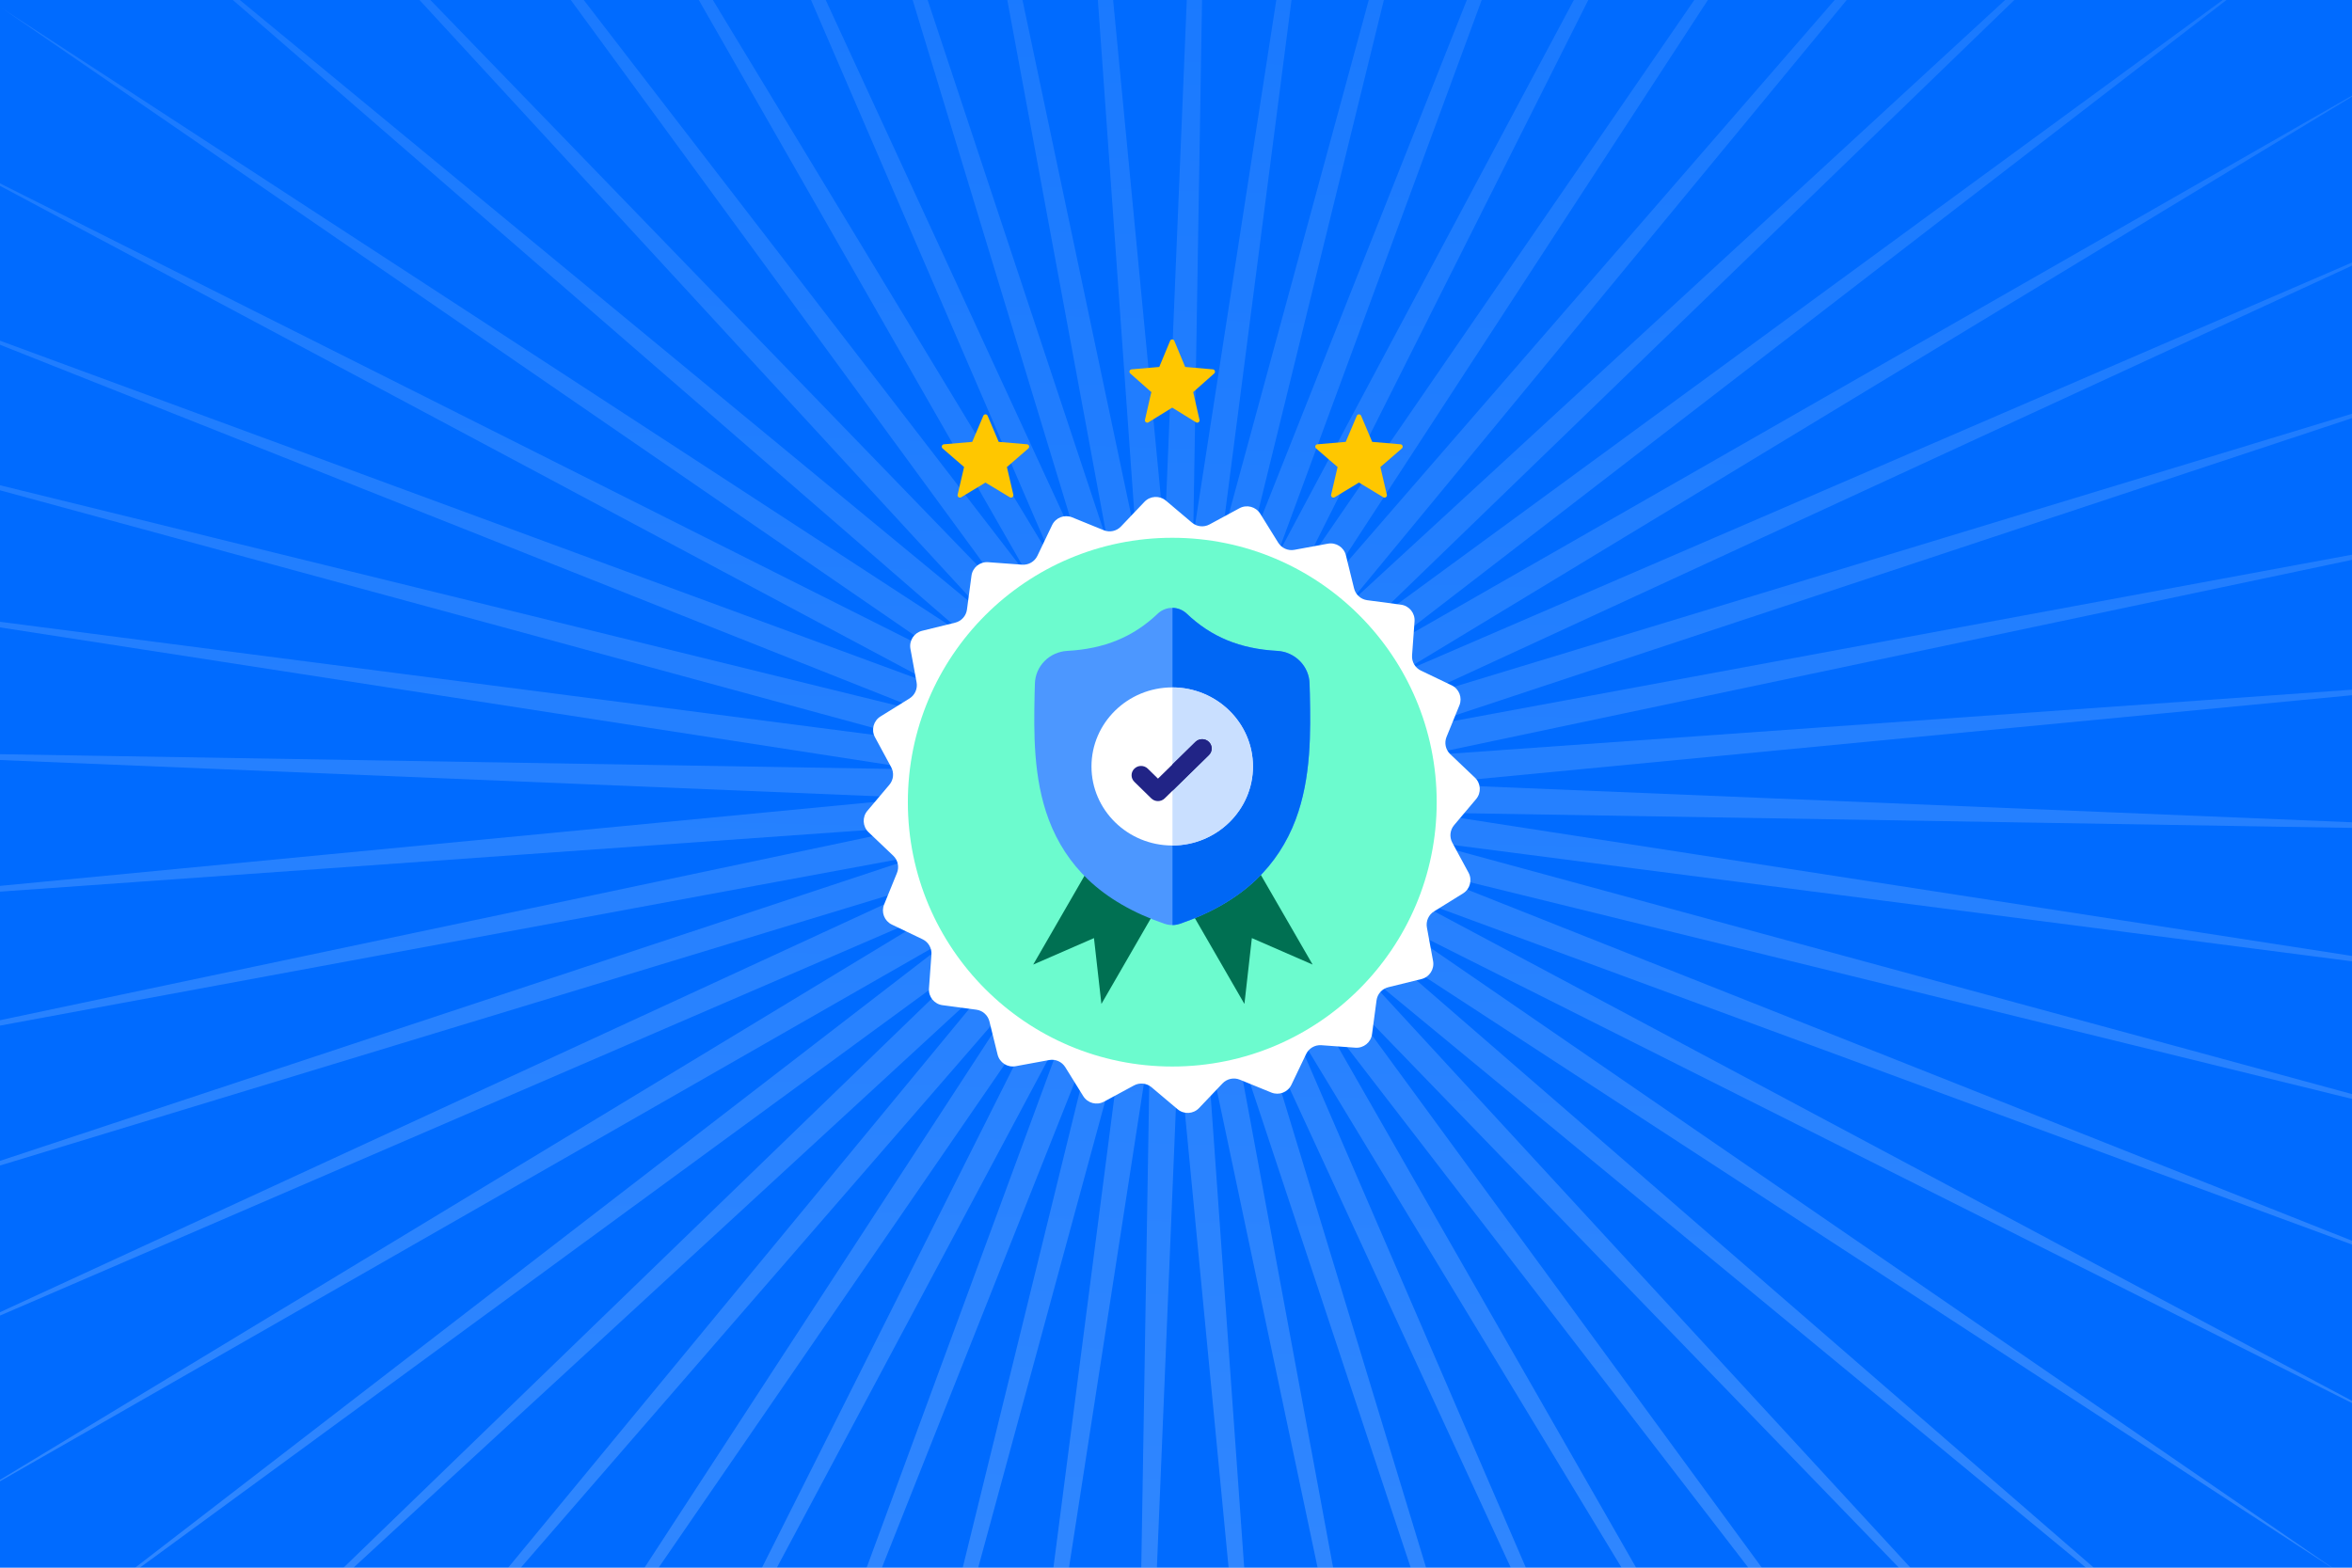 <svg width="663" height="442" viewBox="0 0 663 442" fill="none" xmlns="http://www.w3.org/2000/svg">
<g clip-path="url(#clip0_139_5605)">
<rect width="663" height="442" fill="#006BFF"/>
<path opacity="0.24" d="M341.709 -173.535L336.34 151.465L386.036 -169.757L344.313 152.598L429.662 -161.041L352.108 154.616L472.037 -147.495L359.628 157.494L512.629 -129.289L366.779 161.196L550.927 -106.654L373.47 165.675L586.45 -79.872L379.618 170.875L618.751 -49.282L385.145 176.731L647.424 -15.267L389.981 183.169L672.109 21.744L394.067 190.108L692.494 61.286L397.349 197.461L708.323 102.862L399.788 205.135L719.398 145.949L401.352 213.034L725.58 190.005L402.022 221.058L726.789 234.476L401.789 229.107L723.012 278.803L400.657 237.08L714.296 322.429L398.639 244.875L700.75 364.804L395.761 252.395L682.544 405.396L392.059 259.546L659.909 443.694L387.58 266.237L633.127 479.217L382.379 272.385L602.537 511.518L376.523 277.912L568.522 540.191L370.085 282.748L531.511 564.876L363.146 286.834L491.969 585.261L355.794 290.116L450.393 601.09L348.12 292.555L407.306 612.165L340.221 294.119L363.25 618.347L332.196 294.789L318.778 619.556L324.148 294.556L274.452 615.779L316.175 293.424L230.826 607.063L308.38 291.406L188.451 593.517L300.86 288.528L147.859 575.311L293.709 284.826L109.561 552.675L287.018 280.347L74.038 525.894L280.87 275.146L41.737 495.304L275.343 269.29L13.064 461.289L270.506 262.852L-11.621 424.278L266.421 255.913L-32.006 384.735L263.139 248.561L-47.835 343.159L260.7 240.887L-58.91 300.073L259.136 232.988L-65.092 256.016L258.466 224.963L-66.301 211.545L258.699 216.914L-62.524 167.219L259.831 208.942L-53.808 123.593L261.849 201.147L-40.262 81.218L264.727 193.627L-22.056 40.626L268.429 186.476L0.579 2.328L272.908 179.784L27.361 -33.195L278.109 173.637L57.951 -65.496L283.965 168.11L91.966 -94.169L290.402 163.273L128.977 -118.854L297.341 159.188L168.519 -139.239L304.694 155.906L210.095 -155.068L312.368 153.467L253.182 -166.144L320.267 151.903L297.238 -172.325L328.292 151.233L341.709 -173.535Z" fill="url(#paint0_linear_139_5605)"/>
<g filter="url(#filter0_d_139_5605)">
<path d="M322.612 140.838C324.221 139.147 326.869 139.003 328.653 140.509L335.999 146.711C337.385 147.881 339.347 148.083 340.943 147.22L349.399 142.645C351.452 141.534 354.015 142.215 355.246 144.198L360.316 152.367C361.273 153.909 363.077 154.707 364.861 154.379L374.317 152.641C376.613 152.219 378.84 153.658 379.398 155.925L381.695 165.26C382.129 167.022 383.598 168.339 385.396 168.578L394.926 169.847C397.24 170.156 398.913 172.213 398.743 174.541L398.044 184.129C397.912 185.939 398.902 187.645 400.538 188.429L409.21 192.581C411.315 193.589 412.271 196.062 411.39 198.224L407.761 207.127C407.077 208.807 407.491 210.736 408.805 211.987L415.769 218.615C417.46 220.224 417.604 222.872 416.099 224.656L409.897 232.002C408.726 233.388 408.524 235.35 409.388 236.946L413.963 245.402C415.073 247.455 414.392 250.018 412.409 251.249L404.241 256.319C402.699 257.276 401.901 259.079 402.229 260.864L403.967 270.32C404.389 272.615 402.949 274.843 400.683 275.4L391.347 277.698C389.585 278.132 388.269 279.6 388.029 281.399L386.76 290.929C386.452 293.243 384.395 294.916 382.067 294.746L372.478 294.047C370.668 293.915 368.962 294.905 368.179 296.541L364.027 305.213C363.019 307.318 360.545 308.273 358.384 307.393L349.481 303.764C347.8 303.079 345.872 303.494 344.621 304.808L337.993 311.772C336.383 313.463 333.736 313.607 331.952 312.102L324.606 305.9C323.219 304.729 321.257 304.527 319.661 305.39L311.206 309.965C309.153 311.076 306.59 310.395 305.359 308.412L300.289 300.244C299.332 298.702 297.528 297.903 295.743 298.231L286.288 299.97C283.992 300.392 281.765 298.952 281.207 296.685L278.909 287.35C278.476 285.588 277.007 284.271 275.208 284.032L265.678 282.763C263.365 282.455 261.691 280.398 261.861 278.07L262.561 268.481C262.693 266.671 261.703 264.965 260.066 264.182L251.395 260.03C249.29 259.022 248.334 256.548 249.215 254.387L252.843 245.483C253.528 243.803 253.114 241.875 251.799 240.624L244.835 233.995C243.145 232.386 243 229.738 244.506 227.955L250.708 220.609C251.879 219.222 252.081 217.26 251.217 215.664L246.642 207.208C245.531 205.155 246.212 202.592 248.195 201.362L256.364 196.291C257.906 195.334 258.704 193.531 258.376 191.746L256.638 182.291C256.216 179.995 257.656 177.768 259.922 177.21L269.257 174.912C271.02 174.478 272.336 173.01 272.576 171.211L273.845 161.681C274.153 159.367 276.21 157.694 278.538 157.864L288.127 158.564C289.936 158.696 291.642 157.706 292.426 156.069L296.578 147.398C297.586 145.292 300.059 144.337 302.221 145.218L311.124 148.846C312.805 149.531 314.733 149.117 315.984 147.802L322.612 140.838Z" fill="white"/>
</g>
<circle cx="330.45" cy="226.162" r="74.537" fill="#6CFBCE"/>
<path d="M314.595 220.371L333.821 209.27L370.014 271.958L352.885 264.49L350.787 283.058L314.595 220.371Z" fill="#007052"/>
<path d="M346.668 220.371L327.441 209.27L291.248 271.958L308.378 264.49L310.475 283.058L346.668 220.371Z" fill="#007052"/>
<path d="M365.223 231.105C362.768 237.62 359.055 243.284 354.186 247.94C348.644 253.238 341.387 257.449 332.616 260.452C332.329 260.55 332.028 260.631 331.727 260.69C331.328 260.767 330.922 260.809 330.52 260.814H330.442C330.013 260.814 329.582 260.772 329.155 260.69C328.853 260.631 328.557 260.55 328.271 260.454C319.49 257.456 312.224 253.247 306.676 247.948C301.805 243.293 298.093 237.632 295.641 231.118C291.184 219.273 291.437 206.225 291.642 195.739L291.645 195.578C291.686 194.713 291.713 193.803 291.727 192.799C291.802 187.868 295.806 183.788 300.843 183.513C311.344 182.94 319.468 179.586 326.41 172.962L326.47 172.907C327.623 171.872 329.075 171.364 330.52 171.386C331.914 171.403 333.302 171.91 334.414 172.907L334.473 172.962C341.416 179.586 349.539 182.94 360.041 183.513C365.078 183.788 369.082 187.868 369.157 192.799C369.171 193.81 369.198 194.718 369.239 195.578L369.241 195.647C369.444 206.152 369.697 219.226 365.223 231.105Z" fill="#4C97FF"/>
<path d="M365.212 231.105C362.757 237.619 359.044 243.284 354.175 247.939C348.633 253.238 341.376 257.448 332.606 260.452C332.318 260.55 332.017 260.63 331.716 260.69C331.317 260.767 330.912 260.808 330.509 260.814V171.385C331.903 171.403 333.291 171.91 334.403 172.907L334.462 172.961C341.405 179.585 349.529 182.939 360.03 183.513C365.067 183.788 369.071 187.867 369.146 192.798C369.16 193.809 369.187 194.717 369.228 195.578L369.23 195.646C369.433 206.151 369.686 219.225 365.212 231.105Z" fill="#0067F5"/>
<path d="M353.202 216.094C353.202 228.357 343.033 238.339 330.519 238.383H330.439C317.888 238.383 307.674 228.384 307.674 216.094C307.674 203.806 317.888 193.807 330.439 193.807H330.519C343.033 193.85 353.202 203.832 353.202 216.094Z" fill="white"/>
<path d="M353.189 216.094C353.189 228.357 343.02 238.339 330.506 238.383V193.807C343.02 193.85 353.189 203.832 353.189 216.094Z" fill="#BDD8FF" fill-opacity="0.82"/>
<path d="M340.784 212.888L330.532 222.927L328.316 225.096C327.793 225.609 327.107 225.865 326.421 225.865C325.734 225.865 325.049 225.609 324.525 225.096L319.762 220.431C318.715 219.406 318.715 217.746 319.762 216.721C320.807 215.696 322.505 215.696 323.551 216.721L326.421 219.53L336.994 209.178C338.041 208.152 339.738 208.152 340.784 209.178C341.83 210.203 341.83 211.865 340.784 212.888Z" fill="#212486"/>
<path d="M340.758 212.888L330.506 222.927V215.505L336.968 209.178C338.015 208.152 339.713 208.152 340.758 209.178C341.805 210.203 341.805 211.865 340.758 212.888Z" fill="#212486"/>
<g clip-path="url(#clip1_139_5605)">
<path d="M383.075 136.057L389.939 140.199C390.444 140.505 391.068 140.053 390.935 139.482L389.116 131.675L395.171 126.431C395.609 126.046 395.383 125.315 394.786 125.262L386.806 124.585L383.686 117.23C383.46 116.685 382.69 116.685 382.464 117.23L379.344 124.585L371.364 125.262C370.78 125.315 370.541 126.046 370.993 126.431L377.047 131.675L375.228 139.482C375.095 140.053 375.719 140.505 376.224 140.199L383.075 136.057Z" fill="#FFC700"/>
</g>
<g clip-path="url(#clip2_139_5605)">
<path d="M330.434 114.93L337.149 119.072C337.643 119.378 338.253 118.926 338.123 118.355L336.344 110.548L342.267 105.304C342.695 104.919 342.474 104.189 341.89 104.135L334.084 103.458L331.031 96.103C330.811 95.558 330.057 95.558 329.836 96.103L326.784 103.458L318.978 104.135C318.406 104.189 318.172 104.919 318.614 105.304L324.537 110.548L322.758 118.355C322.628 118.926 323.238 119.378 323.732 119.072L330.434 114.93Z" fill="#FFC700"/>
</g>
<g clip-path="url(#clip3_139_5605)">
<path d="M277.791 136.057L284.656 140.199C285.16 140.505 285.784 140.053 285.652 139.482L283.833 131.675L289.887 126.431C290.325 126.046 290.099 125.315 289.502 125.262L281.522 124.585L278.402 117.23C278.176 116.685 277.406 116.685 277.181 117.23L274.06 124.585L266.081 125.262C265.497 125.315 265.258 126.046 265.709 126.431L271.763 131.675L269.944 139.482C269.812 140.053 270.436 140.505 270.94 140.199L277.791 136.057Z" fill="#FFC700"/>
</g>
</g>
<defs>
<filter id="filter0_d_139_5605" x="241.536" y="138.182" width="177.533" height="177.533" filterUnits="userSpaceOnUse" color-interpolation-filters="sRGB">
<feFlood flood-opacity="0" result="BackgroundImageFix"/>
<feColorMatrix in="SourceAlpha" type="matrix" values="0 0 0 0 0 0 0 0 0 0 0 0 0 0 0 0 0 0 127 0" result="hardAlpha"/>
<feOffset dy="0.643"/>
<feGaussianBlur stdDeviation="0.965"/>
<feColorMatrix type="matrix" values="0 0 0 0 0 0 0 0 0 0 0 0 0 0 0 0 0 0 0.15 0"/>
<feBlend mode="normal" in2="BackgroundImageFix" result="effect1_dropShadow_139_5605"/>
<feBlend mode="normal" in="SourceGraphic" in2="effect1_dropShadow_139_5605" result="shape"/>
</filter>
<linearGradient id="paint0_linear_139_5605" x1="341.709" y1="-173.535" x2="318.778" y2="619.556" gradientUnits="userSpaceOnUse">
<stop stop-color="#4C97FF"/>
<stop offset="1" stop-color="#E7F2FF"/>
</linearGradient>
<clipPath id="clip0_139_5605">
<rect width="663" height="442" fill="white"/>
</clipPath>
<clipPath id="clip1_139_5605">
<rect width="31.866" height="31.866" fill="white" transform="translate(367.143 113.127)"/>
</clipPath>
<clipPath id="clip2_139_5605">
<rect width="31.173" height="31.866" fill="white" transform="translate(314.848 92)"/>
</clipPath>
<clipPath id="clip3_139_5605">
<rect width="31.866" height="31.866" fill="white" transform="translate(261.859 113.127)"/>
</clipPath>
</defs>
</svg>

